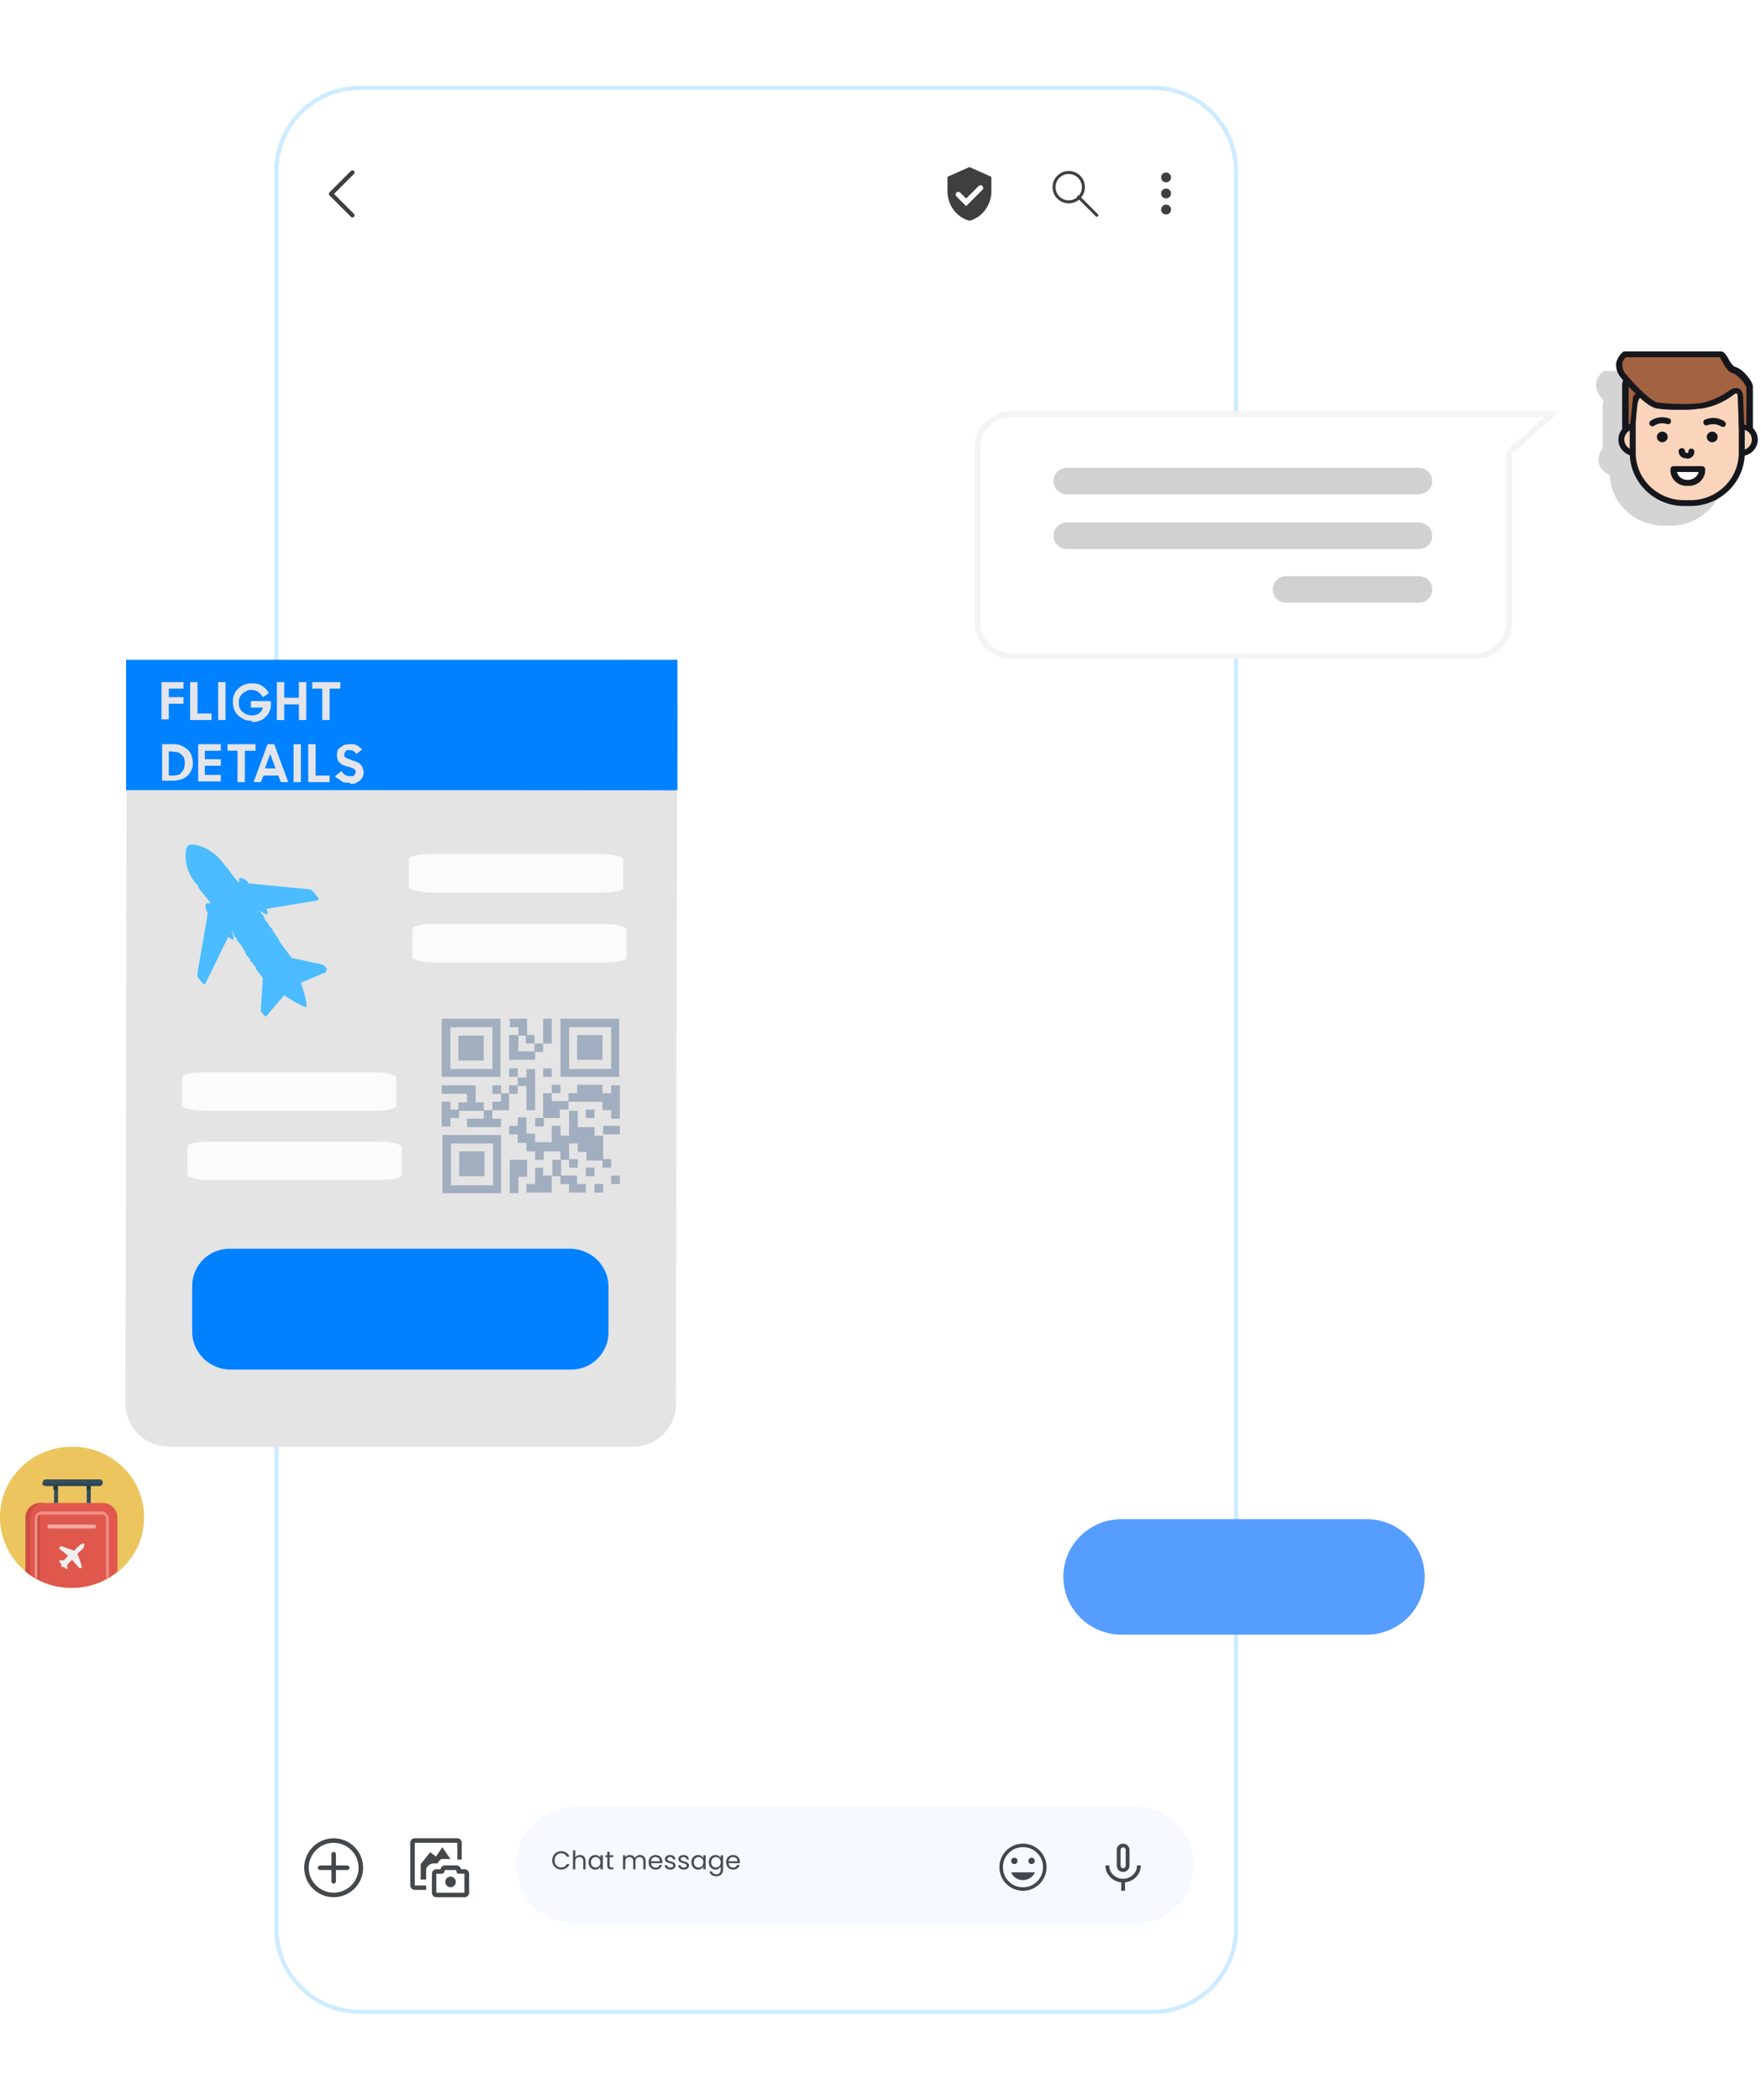 <svg width="411" height="490" viewBox="0 0 411 490" fill="none" xmlns="http://www.w3.org/2000/svg">
<g filter="url(#filter0_d_504_612)">
<path d="M62 39C62 27.954 70.954 19 82 19H267C278.046 19 287 27.954 287 39V449C287 460.046 278.046 469 267 469H82C70.954 469 62 460.046 62 449V39Z" fill="white"/>
<path d="M62.5 39C62.5 28.23 71.23 19.5 82 19.5H267C277.77 19.5 286.5 28.23 286.5 39V449C286.5 459.77 277.77 468.5 267 468.5H82C71.23 468.5 62.5 459.77 62.5 449V39Z" stroke="#CEECFF"/>
</g>
<path d="M120.5 435.25C120.5 427.656 126.656 421.5 134.25 421.5H264.875C272.469 421.5 278.625 427.656 278.625 435.25C278.625 442.844 272.469 449 264.875 449H134.25C126.656 449 120.5 442.844 120.5 435.25Z" fill="#F6F9FF"/>
<path d="M128.884 434.156C128.884 433.748 128.976 433.382 129.16 433.058C129.344 432.73 129.594 432.474 129.91 432.29C130.23 432.106 130.584 432.014 130.972 432.014C131.428 432.014 131.826 432.124 132.166 432.344C132.506 432.564 132.754 432.876 132.91 433.28H132.256C132.14 433.028 131.972 432.834 131.752 432.698C131.536 432.562 131.276 432.494 130.972 432.494C130.68 432.494 130.418 432.562 130.186 432.698C129.954 432.834 129.772 433.028 129.64 433.28C129.508 433.528 129.442 433.82 129.442 434.156C129.442 434.488 129.508 434.78 129.64 435.032C129.772 435.28 129.954 435.472 130.186 435.608C130.418 435.744 130.68 435.812 130.972 435.812C131.276 435.812 131.536 435.746 131.752 435.614C131.972 435.478 132.14 435.284 132.256 435.032H132.91C132.754 435.432 132.506 435.742 132.166 435.962C131.826 436.178 131.428 436.286 130.972 436.286C130.584 436.286 130.23 436.196 129.91 436.016C129.594 435.832 129.344 435.578 129.16 435.254C128.976 434.93 128.884 434.564 128.884 434.156ZM135.355 432.902C135.603 432.902 135.827 432.956 136.027 433.064C136.227 433.168 136.383 433.326 136.495 433.538C136.611 433.75 136.669 434.008 136.669 434.312V436.25H136.129V434.39C136.129 434.062 136.047 433.812 135.883 433.64C135.719 433.464 135.495 433.376 135.211 433.376C134.923 433.376 134.693 433.466 134.521 433.646C134.353 433.826 134.269 434.088 134.269 434.432V436.25H133.723V431.81H134.269V433.43C134.377 433.262 134.525 433.132 134.713 433.04C134.905 432.948 135.119 432.902 135.355 432.902ZM137.357 434.594C137.357 434.258 137.425 433.964 137.561 433.712C137.697 433.456 137.883 433.258 138.119 433.118C138.359 432.978 138.625 432.908 138.917 432.908C139.205 432.908 139.455 432.97 139.667 433.094C139.879 433.218 140.037 433.374 140.141 433.562V432.962H140.693V436.25H140.141V435.638C140.033 435.83 139.871 435.99 139.655 436.118C139.443 436.242 139.195 436.304 138.911 436.304C138.619 436.304 138.355 436.232 138.119 436.088C137.883 435.944 137.697 435.742 137.561 435.482C137.425 435.222 137.357 434.926 137.357 434.594ZM140.141 434.6C140.141 434.352 140.091 434.136 139.991 433.952C139.891 433.768 139.755 433.628 139.583 433.532C139.415 433.432 139.229 433.382 139.025 433.382C138.821 433.382 138.635 433.43 138.467 433.526C138.299 433.622 138.165 433.762 138.065 433.946C137.965 434.13 137.915 434.346 137.915 434.594C137.915 434.846 137.965 435.066 138.065 435.254C138.165 435.438 138.299 435.58 138.467 435.68C138.635 435.776 138.821 435.824 139.025 435.824C139.229 435.824 139.415 435.776 139.583 435.68C139.755 435.58 139.891 435.438 139.991 435.254C140.091 435.066 140.141 434.848 140.141 434.6ZM142.281 433.412V435.35C142.281 435.51 142.315 435.624 142.383 435.692C142.451 435.756 142.569 435.788 142.737 435.788H143.139V436.25H142.647C142.343 436.25 142.115 436.18 141.963 436.04C141.811 435.9 141.735 435.67 141.735 435.35V433.412H141.309V432.962H141.735V432.134H142.281V432.962H143.139V433.412H142.281ZM149.354 432.902C149.61 432.902 149.838 432.956 150.038 433.064C150.238 433.168 150.396 433.326 150.512 433.538C150.628 433.75 150.686 434.008 150.686 434.312V436.25H150.146V434.39C150.146 434.062 150.064 433.812 149.9 433.64C149.74 433.464 149.522 433.376 149.246 433.376C148.962 433.376 148.736 433.468 148.568 433.652C148.4 433.832 148.316 434.094 148.316 434.438V436.25H147.776V434.39C147.776 434.062 147.694 433.812 147.53 433.64C147.37 433.464 147.152 433.376 146.876 433.376C146.592 433.376 146.366 433.468 146.198 433.652C146.03 433.832 145.946 434.094 145.946 434.438V436.25H145.4V432.962H145.946V433.436C146.054 433.264 146.198 433.132 146.378 433.04C146.562 432.948 146.764 432.902 146.984 432.902C147.26 432.902 147.504 432.964 147.716 433.088C147.928 433.212 148.086 433.394 148.19 433.634C148.282 433.402 148.434 433.222 148.646 433.094C148.858 432.966 149.094 432.902 149.354 432.902ZM154.582 434.48C154.582 434.584 154.576 434.694 154.564 434.81H151.936C151.956 435.134 152.066 435.388 152.266 435.572C152.47 435.752 152.716 435.842 153.004 435.842C153.24 435.842 153.436 435.788 153.592 435.68C153.752 435.568 153.864 435.42 153.928 435.236H154.516C154.428 435.552 154.252 435.81 153.988 436.01C153.724 436.206 153.396 436.304 153.004 436.304C152.692 436.304 152.412 436.234 152.164 436.094C151.92 435.954 151.728 435.756 151.588 435.5C151.448 435.24 151.378 434.94 151.378 434.6C151.378 434.26 151.446 433.962 151.582 433.706C151.718 433.45 151.908 433.254 152.152 433.118C152.4 432.978 152.684 432.908 153.004 432.908C153.316 432.908 153.592 432.976 153.832 433.112C154.072 433.248 154.256 433.436 154.384 433.676C154.516 433.912 154.582 434.18 154.582 434.48ZM154.018 434.366C154.018 434.158 153.972 433.98 153.88 433.832C153.788 433.68 153.662 433.566 153.502 433.49C153.346 433.41 153.172 433.37 152.98 433.37C152.704 433.37 152.468 433.458 152.272 433.634C152.08 433.81 151.97 434.054 151.942 434.366H154.018ZM156.467 436.304C156.215 436.304 155.989 436.262 155.789 436.178C155.589 436.09 155.431 435.97 155.315 435.818C155.199 435.662 155.135 435.484 155.123 435.284H155.687C155.703 435.448 155.779 435.582 155.915 435.686C156.055 435.79 156.237 435.842 156.461 435.842C156.669 435.842 156.833 435.796 156.953 435.704C157.073 435.612 157.133 435.496 157.133 435.356C157.133 435.212 157.069 435.106 156.941 435.038C156.813 434.966 156.615 434.896 156.347 434.828C156.103 434.764 155.903 434.7 155.747 434.636C155.595 434.568 155.463 434.47 155.351 434.342C155.243 434.21 155.189 434.038 155.189 433.826C155.189 433.658 155.239 433.504 155.339 433.364C155.439 433.224 155.581 433.114 155.765 433.034C155.949 432.95 156.159 432.908 156.395 432.908C156.759 432.908 157.053 433 157.277 433.184C157.501 433.368 157.621 433.62 157.637 433.94H157.091C157.079 433.768 157.009 433.63 156.881 433.526C156.757 433.422 156.589 433.37 156.377 433.37C156.181 433.37 156.025 433.412 155.909 433.496C155.793 433.58 155.735 433.69 155.735 433.826C155.735 433.934 155.769 434.024 155.837 434.096C155.909 434.164 155.997 434.22 156.101 434.264C156.209 434.304 156.357 434.35 156.545 434.402C156.781 434.466 156.973 434.53 157.121 434.594C157.269 434.654 157.395 434.746 157.499 434.87C157.607 434.994 157.663 435.156 157.667 435.356C157.667 435.536 157.617 435.698 157.517 435.842C157.417 435.986 157.275 436.1 157.091 436.184C156.911 436.264 156.703 436.304 156.467 436.304ZM159.602 436.304C159.35 436.304 159.124 436.262 158.924 436.178C158.724 436.09 158.566 435.97 158.45 435.818C158.334 435.662 158.27 435.484 158.258 435.284H158.822C158.838 435.448 158.914 435.582 159.05 435.686C159.19 435.79 159.372 435.842 159.596 435.842C159.804 435.842 159.968 435.796 160.088 435.704C160.208 435.612 160.268 435.496 160.268 435.356C160.268 435.212 160.204 435.106 160.076 435.038C159.948 434.966 159.75 434.896 159.482 434.828C159.238 434.764 159.038 434.7 158.882 434.636C158.73 434.568 158.598 434.47 158.486 434.342C158.378 434.21 158.324 434.038 158.324 433.826C158.324 433.658 158.374 433.504 158.474 433.364C158.574 433.224 158.716 433.114 158.9 433.034C159.084 432.95 159.294 432.908 159.53 432.908C159.894 432.908 160.188 433 160.412 433.184C160.636 433.368 160.756 433.62 160.772 433.94H160.226C160.214 433.768 160.144 433.63 160.016 433.526C159.892 433.422 159.724 433.37 159.512 433.37C159.316 433.37 159.16 433.412 159.044 433.496C158.928 433.58 158.87 433.69 158.87 433.826C158.87 433.934 158.904 434.024 158.972 434.096C159.044 434.164 159.132 434.22 159.236 434.264C159.344 434.304 159.492 434.35 159.68 434.402C159.916 434.466 160.108 434.53 160.256 434.594C160.404 434.654 160.53 434.746 160.634 434.87C160.742 434.994 160.798 435.156 160.802 435.356C160.802 435.536 160.752 435.698 160.652 435.842C160.552 435.986 160.41 436.1 160.226 436.184C160.046 436.264 159.838 436.304 159.602 436.304ZM161.368 434.594C161.368 434.258 161.436 433.964 161.572 433.712C161.708 433.456 161.894 433.258 162.13 433.118C162.37 432.978 162.636 432.908 162.928 432.908C163.216 432.908 163.466 432.97 163.678 433.094C163.89 433.218 164.048 433.374 164.152 433.562V432.962H164.704V436.25H164.152V435.638C164.044 435.83 163.882 435.99 163.666 436.118C163.454 436.242 163.206 436.304 162.922 436.304C162.63 436.304 162.366 436.232 162.13 436.088C161.894 435.944 161.708 435.742 161.572 435.482C161.436 435.222 161.368 434.926 161.368 434.594ZM164.152 434.6C164.152 434.352 164.102 434.136 164.002 433.952C163.902 433.768 163.766 433.628 163.594 433.532C163.426 433.432 163.24 433.382 163.036 433.382C162.832 433.382 162.646 433.43 162.478 433.526C162.31 433.622 162.176 433.762 162.076 433.946C161.976 434.13 161.926 434.346 161.926 434.594C161.926 434.846 161.976 435.066 162.076 435.254C162.176 435.438 162.31 435.58 162.478 435.68C162.646 435.776 162.832 435.824 163.036 435.824C163.24 435.824 163.426 435.776 163.594 435.68C163.766 435.58 163.902 435.438 164.002 435.254C164.102 435.066 164.152 434.848 164.152 434.6ZM166.983 432.908C167.267 432.908 167.515 432.97 167.727 433.094C167.943 433.218 168.103 433.374 168.207 433.562V432.962H168.759V436.322C168.759 436.622 168.695 436.888 168.567 437.12C168.439 437.356 168.255 437.54 168.015 437.672C167.779 437.804 167.503 437.87 167.187 437.87C166.755 437.87 166.395 437.768 166.107 437.564C165.819 437.36 165.649 437.082 165.597 436.73H166.137C166.197 436.93 166.321 437.09 166.509 437.21C166.697 437.334 166.923 437.396 167.187 437.396C167.487 437.396 167.731 437.302 167.919 437.114C168.111 436.926 168.207 436.662 168.207 436.322V435.632C168.099 435.824 167.939 435.984 167.727 436.112C167.515 436.24 167.267 436.304 166.983 436.304C166.691 436.304 166.425 436.232 166.185 436.088C165.949 435.944 165.763 435.742 165.627 435.482C165.491 435.222 165.423 434.926 165.423 434.594C165.423 434.258 165.491 433.964 165.627 433.712C165.763 433.456 165.949 433.258 166.185 433.118C166.425 432.978 166.691 432.908 166.983 432.908ZM168.207 434.6C168.207 434.352 168.157 434.136 168.057 433.952C167.957 433.768 167.821 433.628 167.649 433.532C167.481 433.432 167.295 433.382 167.091 433.382C166.887 433.382 166.701 433.43 166.533 433.526C166.365 433.622 166.231 433.762 166.131 433.946C166.031 434.13 165.981 434.346 165.981 434.594C165.981 434.846 166.031 435.066 166.131 435.254C166.231 435.438 166.365 435.58 166.533 435.68C166.701 435.776 166.887 435.824 167.091 435.824C167.295 435.824 167.481 435.776 167.649 435.68C167.821 435.58 167.957 435.438 168.057 435.254C168.157 435.066 168.207 434.848 168.207 434.6ZM172.682 434.48C172.682 434.584 172.676 434.694 172.664 434.81H170.036C170.056 435.134 170.166 435.388 170.366 435.572C170.57 435.752 170.816 435.842 171.104 435.842C171.34 435.842 171.536 435.788 171.692 435.68C171.852 435.568 171.964 435.42 172.028 435.236H172.616C172.528 435.552 172.352 435.81 172.088 436.01C171.824 436.206 171.496 436.304 171.104 436.304C170.792 436.304 170.512 436.234 170.264 436.094C170.02 435.954 169.828 435.756 169.688 435.5C169.548 435.24 169.478 434.94 169.478 434.6C169.478 434.26 169.546 433.962 169.682 433.706C169.818 433.45 170.008 433.254 170.252 433.118C170.5 432.978 170.784 432.908 171.104 432.908C171.416 432.908 171.692 432.976 171.932 433.112C172.172 433.248 172.356 433.436 172.484 433.676C172.616 433.912 172.682 434.18 172.682 434.48ZM172.118 434.366C172.118 434.158 172.072 433.98 171.98 433.832C171.888 433.68 171.762 433.566 171.602 433.49C171.446 433.41 171.272 433.37 171.08 433.37C170.804 433.37 170.568 433.458 170.372 433.634C170.18 433.81 170.07 434.054 170.042 434.366H172.118Z" fill="#464D55"/>
<path d="M262.126 436.864C261.704 436.864 261.35 436.715 261.065 436.417C260.78 436.119 260.638 435.756 260.638 435.33V431.697C260.638 431.295 260.783 430.954 261.072 430.672C261.361 430.391 261.712 430.25 262.125 430.25C262.538 430.25 262.89 430.391 263.179 430.672C263.469 430.954 263.614 431.295 263.614 431.697V435.33C263.614 435.756 263.472 436.119 263.187 436.417C262.902 436.715 262.548 436.864 262.126 436.864ZM261.684 441.25V439.282C260.643 439.175 259.769 438.746 259.062 437.993C258.355 437.241 258.001 436.353 258.001 435.33H258.885C258.885 436.208 259.201 436.946 259.832 437.545C260.463 438.143 261.227 438.442 262.123 438.442C263.019 438.442 263.783 438.143 264.417 437.545C265.05 436.946 265.367 436.208 265.367 435.33H266.251C266.251 436.353 265.897 437.241 265.19 437.993C264.483 438.746 263.609 439.175 262.568 439.282V441.25H261.684ZM262.126 435.996C262.303 435.996 262.448 435.931 262.561 435.801C262.674 435.67 262.73 435.514 262.73 435.33V431.697C262.73 431.533 262.672 431.396 262.556 431.285C262.441 431.174 262.297 431.118 262.126 431.118C261.955 431.118 261.811 431.174 261.696 431.285C261.58 431.396 261.522 431.533 261.522 431.697V435.33C261.522 435.514 261.578 435.67 261.691 435.801C261.804 435.931 261.949 435.996 262.126 435.996Z" fill="#44484B"/>
<path d="M240.758 435.021C240.965 435.021 241.14 434.949 241.284 434.805C241.429 434.66 241.501 434.485 241.501 434.279C241.501 434.072 241.429 433.897 241.284 433.753C241.14 433.608 240.965 433.536 240.758 433.536C240.552 433.536 240.377 433.608 240.233 433.753C240.088 433.897 240.016 434.072 240.016 434.279C240.016 434.485 240.088 434.66 240.233 434.805C240.377 434.949 240.552 435.021 240.758 435.021ZM236.743 435.021C236.95 435.021 237.125 434.949 237.269 434.805C237.414 434.66 237.486 434.485 237.486 434.279C237.486 434.072 237.414 433.897 237.269 433.753C237.125 433.608 236.95 433.536 236.743 433.536C236.537 433.536 236.362 433.608 236.218 433.753C236.073 433.897 236.001 434.072 236.001 434.279C236.001 434.485 236.073 434.66 236.218 434.805C236.362 434.949 236.537 435.021 236.743 435.021ZM238.751 438.761C239.356 438.761 239.913 438.599 240.422 438.273C240.93 437.948 241.299 437.505 241.528 436.946H235.973C236.212 437.505 236.583 437.948 237.087 438.273C237.591 438.599 238.146 438.761 238.751 438.761ZM238.751 441.25C237.99 441.25 237.275 441.106 236.606 440.817C235.937 440.528 235.355 440.136 234.86 439.641C234.365 439.146 233.973 438.564 233.684 437.895C233.395 437.226 233.251 436.511 233.251 435.75C233.251 434.989 233.395 434.274 233.684 433.605C233.973 432.936 234.365 432.354 234.86 431.859C235.355 431.364 235.937 430.972 236.606 430.683C237.275 430.394 237.99 430.25 238.751 430.25C239.512 430.25 240.227 430.394 240.896 430.683C241.565 430.972 242.147 431.364 242.642 431.859C243.137 432.354 243.529 432.936 243.818 433.605C244.107 434.274 244.251 434.989 244.251 435.75C244.251 436.511 244.107 437.226 243.818 437.895C243.529 438.564 243.137 439.146 242.642 439.641C242.147 440.136 241.565 440.528 240.896 440.817C240.227 441.106 239.512 441.25 238.751 441.25ZM238.751 440.425C240.056 440.425 241.162 439.972 242.067 439.066C242.973 438.161 243.426 437.055 243.426 435.75C243.426 434.445 242.973 433.339 242.067 432.434C241.162 431.528 240.056 431.075 238.751 431.075C237.446 431.075 236.34 431.528 235.435 432.434C234.529 433.339 234.076 434.445 234.076 435.75C234.076 437.055 234.529 438.161 235.435 439.066C236.34 439.972 237.446 440.425 238.751 440.425Z" fill="#40474F"/>
<path d="M77.875 442.75C76.515 442.75 75.186 442.347 74.055 441.591C72.925 440.836 72.044 439.762 71.523 438.506C71.003 437.25 70.867 435.867 71.132 434.534C71.397 433.2 72.052 431.975 73.014 431.014C73.975 430.052 75.2 429.397 76.534 429.132C77.867 428.867 79.25 429.003 80.506 429.523C81.762 430.044 82.836 430.925 83.591 432.055C84.347 433.186 84.75 434.515 84.75 435.875C84.75 437.698 84.026 439.447 82.736 440.736C81.447 442.026 79.698 442.75 77.875 442.75ZM77.875 430.058C76.724 430.058 75.6 430.399 74.643 431.038C73.686 431.677 72.941 432.586 72.501 433.649C72.06 434.712 71.945 435.881 72.169 437.01C72.394 438.138 72.948 439.175 73.761 439.988C74.575 440.802 75.612 441.356 76.74 441.581C77.868 441.805 79.038 441.69 80.101 441.249C81.164 440.809 82.073 440.064 82.712 439.107C83.351 438.15 83.692 437.026 83.692 435.875C83.692 434.332 83.079 432.853 81.989 431.762C80.897 430.671 79.418 430.058 77.875 430.058Z" fill="#44484B"/>
<path d="M77.874 439.577C77.734 439.577 77.6 439.521 77.501 439.422C77.401 439.323 77.346 439.188 77.346 439.048V432.702C77.346 432.561 77.401 432.427 77.501 432.328C77.6 432.229 77.734 432.173 77.874 432.173C78.015 432.173 78.149 432.229 78.249 432.328C78.348 432.427 78.403 432.561 78.403 432.702V439.048C78.403 439.188 78.348 439.323 78.249 439.422C78.149 439.521 78.015 439.577 77.874 439.577Z" fill="#44484B"/>
<path d="M81.05 436.404H74.704C74.563 436.404 74.429 436.348 74.33 436.249C74.231 436.15 74.175 436.015 74.175 435.875C74.175 435.735 74.231 435.6 74.33 435.501C74.429 435.402 74.563 435.346 74.704 435.346H81.05C81.19 435.346 81.325 435.402 81.424 435.501C81.523 435.6 81.579 435.735 81.579 435.875C81.579 436.015 81.523 436.15 81.424 436.249C81.325 436.348 81.19 436.404 81.05 436.404Z" fill="#44484B"/>
<path d="M106.738 429H96.801C96.224 429 95.75 429.474 95.75 430.051V439.988C95.75 440.565 96.224 441.039 96.801 441.039H99.461V440.008H96.801V430.051H106.738V433.968H107.768V430.051C107.768 429.474 107.294 429 106.717 429H106.738Z" fill="#44484B"/>
<path d="M106.292 439.652C106.553 439.021 106.254 438.297 105.623 438.036C104.991 437.774 104.268 438.074 104.007 438.705C103.745 439.336 104.045 440.06 104.676 440.321C105.307 440.583 106.031 440.283 106.292 439.652Z" fill="#44484B"/>
<path d="M99.442 438.627H98.185V435.019L100.411 432.257L101.751 433.267L103.235 431.082L105.132 433.844H102.988C102.988 433.844 102.369 434.215 102.143 434.855H101.05C101.05 434.855 99.463 435.164 99.463 436.401V438.627H99.442Z" fill="#44484B"/>
<path d="M109.006 436.359C108.841 436.256 108.656 436.215 108.47 436.215H107.584C107.502 435.72 107.069 435.329 106.553 435.329H103.853C103.337 435.329 102.904 435.7 102.822 436.215H101.853C101.647 436.215 101.482 436.277 101.317 436.359C101.008 436.545 100.802 436.875 100.802 437.266V441.699C100.802 441.76 100.802 441.802 100.802 441.863C100.884 442.358 101.317 442.75 101.832 442.75H108.45C108.965 442.75 109.398 442.358 109.481 441.863C109.481 441.802 109.481 441.76 109.481 441.699V437.266C109.481 436.895 109.274 436.545 108.965 436.359H109.006ZM108.491 441.699H101.832V437.266H103.049C103.131 437.266 103.172 437.266 103.214 437.266C103.44 437.225 103.585 437.06 103.667 436.916C103.729 436.792 103.791 436.648 103.812 436.462C103.812 436.442 103.812 436.421 103.812 436.401H106.512V436.483C106.512 436.627 106.533 436.751 106.553 436.875C106.636 437.06 106.759 437.246 106.966 437.266C107.007 437.266 107.048 437.266 107.048 437.266C107.213 437.246 107.563 437.246 108.388 437.266V441.699H108.491Z" fill="#44484B"/>
<path fill-rule="evenodd" clip-rule="evenodd" d="M249.43 47.107C251.323 47.107 252.858 45.572 252.858 43.679C252.858 41.785 251.323 40.25 249.43 40.25C247.536 40.25 246.001 41.785 246.001 43.679C246.001 45.572 247.536 47.107 249.43 47.107Z" stroke="#3F3F3F" stroke-width="0.7" stroke-linecap="round" stroke-linejoin="round"/>
<path d="M256 50.25L251.714 45.964" stroke="#3F3F3F" stroke-width="0.7" stroke-linecap="round" stroke-linejoin="round"/>
<circle cx="272.154" cy="41.404" r="1.154" fill="#3F3F3F"/>
<circle cx="272.154" cy="45.154" r="1.154" fill="#3F3F3F"/>
<circle cx="272.154" cy="48.904" r="1.154" fill="#3F3F3F"/>
<g clip-path="url(#clip0_504_612)">
<path d="M221.133 43.186C221.133 42.591 221.135 41.998 221.131 41.404C221.131 41.297 221.168 41.241 221.263 41.199C221.838 40.947 222.41 40.692 222.983 40.437C223.753 40.094 224.524 39.751 225.295 39.409C225.59 39.278 225.886 39.148 226.18 39.016C226.233 38.993 226.284 38.995 226.336 39.019C226.968 39.3 227.6 39.581 228.232 39.861C229.12 40.256 230.01 40.651 230.898 41.046C230.999 41.091 231.101 41.133 231.2 41.182C231.317 41.24 231.377 41.335 231.377 41.468C231.377 42.601 231.385 43.735 231.374 44.867C231.366 45.639 231.207 46.389 230.942 47.114C230.659 47.89 230.257 48.6 229.737 49.242C229.13 49.989 228.404 50.592 227.546 51.03C227.157 51.227 226.75 51.383 226.327 51.491C226.277 51.504 226.231 51.505 226.181 51.491C225.201 51.234 224.339 50.758 223.583 50.087C222.64 49.252 221.968 48.233 221.543 47.049C221.357 46.534 221.236 46.003 221.172 45.459C221.14 45.17 221.131 44.881 221.132 44.592C221.135 44.123 221.132 43.655 221.132 43.186H221.133ZM223.039 45.395C223.039 45.583 223.115 45.736 223.247 45.867C223.972 46.592 224.697 47.316 225.421 48.04C225.486 48.105 225.471 48.113 225.544 48.04C226.783 46.802 228.022 45.563 229.26 44.324C229.28 44.304 229.302 44.283 229.32 44.26C229.41 44.158 229.459 44.038 229.469 43.904C229.489 43.629 229.343 43.388 229.098 43.281C228.856 43.174 228.582 43.231 228.389 43.422C227.438 44.374 226.486 45.325 225.537 46.279C225.49 46.325 225.466 46.319 225.424 46.276C224.987 45.836 224.547 45.397 224.109 44.959C223.924 44.773 223.662 44.72 223.423 44.818C223.187 44.916 223.038 45.14 223.038 45.397L223.039 45.395Z" fill="#3F3F3F"/>
</g>
<path d="M82.25 50.25L77.25 45.25L82.25 40.25" stroke="#3F3F3F" stroke-linecap="round" stroke-linejoin="round"/>
<path d="M374.035 104.694C373.655 105.066 373.402 105.438 373.275 105.934C372.515 107.918 373.655 110.15 375.681 110.77C375.934 117.467 381.506 122.676 388.343 122.676H389.863C396.574 122.676 402.145 117.467 402.525 110.894C403.285 110.77 403.918 110.398 404.425 109.902C405.944 108.414 405.944 105.934 404.425 104.446V94.773C404.425 93.657 402.019 90.68 400.246 90.184C399.739 90.06 399.106 89.068 398.726 88.324C398.22 87.332 397.713 86.588 396.954 86.588H374.668C374.541 86.588 374.415 86.588 374.288 86.588C373.402 87.208 372.769 88.2 372.515 89.316C372.389 90.68 372.895 91.921 373.782 92.913C373.908 93.037 374.161 93.285 374.288 93.533C374.035 93.905 374.035 94.401 374.035 94.897V104.818V104.694Z" fill="#D4D4D4"/>
<path d="M409.487 102.586C409.487 104.322 408.095 105.686 406.322 105.686C404.549 105.686 403.156 104.322 403.156 102.586C403.156 100.849 404.549 99.485 406.322 99.485C408.095 99.485 409.487 100.849 409.487 102.586Z" fill="#FAD5BB"/>
<path d="M402.398 102.586C402.398 100.477 404.171 98.741 406.324 98.741C408.476 98.741 410.249 100.477 410.249 102.586C410.249 104.694 408.476 106.43 406.324 106.43C404.171 106.43 402.398 104.694 402.398 102.586ZM403.791 102.586C403.791 103.95 404.931 105.066 406.324 105.066C407.717 105.066 408.856 103.95 408.856 102.586C408.856 101.221 407.717 100.105 406.324 100.105C404.931 100.105 403.791 101.221 403.791 102.586Z" fill="#15171C"/>
<path d="M384.923 102.586C384.923 104.322 383.53 105.686 381.757 105.686C379.985 105.686 378.592 104.322 378.592 102.586C378.592 100.849 379.985 99.485 381.757 99.485C383.53 99.485 384.923 100.849 384.923 102.586Z" fill="#FAD5BB"/>
<path d="M377.707 102.586C377.707 100.477 379.48 98.741 381.632 98.741C383.785 98.741 385.558 100.477 385.558 102.586C385.558 104.694 383.785 106.43 381.632 106.43C379.48 106.43 377.707 104.694 377.707 102.586ZM381.632 100.105C380.239 100.105 379.1 101.221 379.1 102.586C379.1 103.95 380.239 105.066 381.632 105.066C383.025 105.066 384.165 103.95 384.165 102.586C384.165 101.221 383.025 100.105 381.632 100.105Z" fill="#15171C"/>
<path d="M406.575 92.045C406.575 90.433 405.942 89.316 403.916 89.316H389.987C383.909 89.316 381.25 91.673 381.25 97.253V105.686C381.25 112.135 386.568 117.343 393.153 117.343H394.672C401.257 117.343 406.575 112.135 406.575 105.686V92.045Z" fill="#FAD5BB"/>
<path d="M380.365 105.687V97.254C380.365 91.302 383.278 88.573 389.862 88.573H403.791C405.943 88.573 407.21 89.813 407.21 92.046V105.687C407.21 112.508 401.511 118.088 394.547 118.088H393.028C386.063 118.088 380.365 112.508 380.365 105.687ZM389.862 89.937C384.164 89.937 381.758 92.046 381.758 97.254V105.687C381.758 111.764 386.823 116.724 393.028 116.724H394.547C400.752 116.724 405.817 111.764 405.817 105.687V92.046C405.817 90.558 405.184 90.061 403.791 90.061H389.862V89.937Z" fill="#15171C"/>
<path d="M397.079 109.406C397.079 109.406 397.079 109.406 397.079 109.53C397.079 111.266 395.559 112.631 393.786 112.631C393.786 112.631 393.786 112.631 393.66 112.631C391.887 112.631 390.494 111.142 390.494 109.406H397.079Z" fill="white"/>
<path d="M393.534 113.375C391.382 113.375 389.736 111.514 389.862 109.53C389.862 109.158 390.116 108.786 390.622 108.786H397.207C397.586 108.786 397.966 109.034 397.966 109.53V109.778C397.966 111.886 396.067 113.499 394.041 113.375H393.788H393.534ZM391.382 110.15C391.635 111.266 392.648 112.01 393.914 112.01C395.054 112.01 396.194 111.266 396.447 110.15H391.508H391.382Z" fill="#15171C"/>
<path d="M393.788 107.05C394.801 107.05 395.56 106.182 395.434 105.313C395.434 104.941 395.054 104.693 394.674 104.693C394.294 104.693 394.041 105.065 394.041 105.437C394.041 105.685 393.788 105.809 393.661 105.685C393.661 105.685 393.281 105.685 393.281 105.313C393.281 104.941 392.901 104.569 392.521 104.569C392.142 104.569 391.762 104.941 391.762 105.313C391.762 106.306 392.648 107.05 393.534 106.926" fill="#15171C"/>
<path d="M385.557 99.486C385.684 99.486 385.937 99.486 386.063 99.362C386.95 98.742 388.089 98.618 389.102 98.99C389.482 98.99 389.862 98.99 389.989 98.494C389.989 98.122 389.989 97.75 389.482 97.626C387.963 97.13 386.443 97.378 385.177 98.246C385.05 98.37 384.924 98.618 384.924 98.742C384.924 99.114 385.177 99.486 385.684 99.486" fill="#15171C"/>
<path d="M402.144 99.61C402.397 99.61 402.524 99.61 402.651 99.362C402.904 99.114 402.777 98.618 402.524 98.37C401.258 97.502 399.612 97.254 398.092 97.874C397.712 97.874 397.459 98.37 397.586 98.742C397.586 99.114 398.092 99.362 398.472 99.238C399.485 98.866 400.625 98.866 401.638 99.486C401.638 99.486 401.891 99.61 402.018 99.61" fill="#15171C"/>
<path d="M389.228 101.966C389.228 102.586 388.721 103.206 387.962 103.206C387.328 103.206 386.695 102.71 386.695 101.966C386.695 101.346 387.202 100.726 387.962 100.726C388.595 100.726 389.228 101.222 389.228 101.966Z" fill="#15171C"/>
<path d="M400.878 101.966C400.878 102.586 400.372 103.206 399.612 103.206C398.979 103.206 398.346 102.71 398.346 101.966C398.346 101.346 398.852 100.726 399.612 100.726C400.245 100.726 400.878 101.222 400.878 101.966Z" fill="#15171C"/>
<path d="M379.477 100.354C379.983 99.858 380.616 99.61 381.249 99.486L381.882 92.914L383.655 91.302C383.655 91.302 382.389 88.697 380.869 88.697C379.35 88.697 379.603 90.185 379.603 90.185V100.354" fill="#A36241"/>
<path d="M379.098 100.974C378.845 100.974 378.592 100.601 378.592 100.353V90.184C378.592 89.564 378.592 89.068 378.972 88.572C379.352 88.076 379.985 87.952 380.491 87.952C382.517 87.952 383.783 90.68 383.91 91.052C384.037 91.3 383.91 91.672 383.783 91.797L382.264 93.285L381.631 99.609C381.631 99.981 381.378 100.229 380.998 100.229C380.491 100.229 379.985 100.601 379.605 100.85C379.478 100.974 379.352 101.098 379.098 101.098C379.098 101.098 378.972 101.098 378.845 101.098L379.098 100.974ZM380.111 89.44C380.111 89.564 379.985 89.812 380.111 90.06V98.989C380.111 98.989 380.365 98.989 380.491 98.865L381.124 92.789C381.124 92.665 381.124 92.417 381.378 92.293L382.77 91.052C382.264 90.184 381.504 89.192 380.744 89.192C380.618 89.192 380.365 89.192 380.238 89.316L380.111 89.44Z" fill="#15171C"/>
<path d="M408.348 100.229C407.841 99.733 407.208 99.485 406.448 99.485L406.195 92.416C406.195 92.416 406.195 89.936 404.042 91.548C401.763 93.284 399.104 94.4 396.192 94.772C394.926 95.02 388.341 95.144 386.568 94.648C384.796 94.152 381.757 91.176 378.971 87.952C376.185 84.727 379.351 82.743 379.351 82.743H401.637C402.523 82.743 403.283 85.968 404.802 86.464C406.448 86.96 408.474 89.688 408.474 90.432V100.477" fill="#A36241"/>
<path d="M407.969 100.726C407.589 100.354 407.082 100.23 406.576 100.23C406.196 100.23 405.943 99.982 405.816 99.61L405.563 92.541C405.563 92.293 405.436 91.797 405.309 91.797C405.056 91.797 404.803 91.921 404.55 92.169C402.27 93.905 399.611 95.021 396.826 95.393H396.572H396.446C395.053 95.641 393.66 95.641 392.141 95.641C390.241 95.641 388.342 95.641 386.443 95.269C383.91 94.649 379.731 89.813 378.465 88.325C377.579 87.333 377.072 86.092 377.199 84.728C377.452 83.612 378.085 82.62 378.972 82C378.972 82 379.225 82 379.352 82H401.637C402.397 82 402.904 82.868 403.41 83.736C403.79 84.48 404.423 85.472 404.93 85.596C406.829 86.092 409.108 89.069 409.108 90.185V100.23C409.108 100.478 408.982 100.726 408.728 100.85H408.475C408.348 100.85 408.095 100.85 407.969 100.726ZM379.605 83.24C379.098 83.612 378.718 84.232 378.592 84.852C378.592 85.72 378.845 86.713 379.478 87.333C382.517 90.929 385.429 93.533 386.696 93.905C388.468 94.153 390.241 94.277 392.014 94.277C393.28 94.277 394.673 94.277 395.939 94.153C396.066 94.153 396.193 94.153 396.446 94.153C398.978 93.781 401.511 92.665 403.537 91.177C404.043 90.805 404.55 90.557 405.183 90.557C406.322 90.557 406.829 91.673 406.829 92.665L407.082 99.114C407.209 99.114 407.335 99.114 407.589 99.238V90.433C407.589 89.937 405.689 87.457 404.423 87.085C403.283 86.837 402.65 85.596 402.017 84.48C401.764 84.108 401.637 83.736 401.384 83.364H379.478L379.605 83.24Z" fill="#15171C"/>
<path d="M236.013 96.633C231.708 96.633 228.162 100.105 228.162 104.322V145.37C228.162 149.586 231.708 153.059 236.013 153.059H344.403C348.708 153.059 352.253 149.586 352.253 145.37V105.562L362.257 96.633H236.013Z" fill="white" stroke="#F4F4F4" stroke-width="1.4" stroke-miterlimit="10"/>
<path d="M249.054 115.36C247.282 115.36 245.889 113.996 245.889 112.26C245.889 110.523 247.282 109.159 249.054 109.159H331.107C332.879 109.159 334.272 110.523 334.272 112.26C334.272 113.996 332.879 115.36 331.107 115.36H249.054Z" fill="#D1D1D1"/>
<path d="M249.054 128.132C247.282 128.132 245.889 126.768 245.889 125.032C245.889 123.296 247.282 121.932 249.054 121.932H331.107C332.879 121.932 334.272 123.296 334.272 125.032C334.272 126.768 332.879 128.132 331.107 128.132H249.054Z" fill="#D1D1D1"/>
<path d="M300.212 140.658C298.44 140.658 297.047 139.294 297.047 137.557C297.047 135.821 298.44 134.457 300.212 134.457H331.109C332.881 134.457 334.274 135.821 334.274 137.557C334.274 139.294 332.881 140.658 331.109 140.658H300.212Z" fill="#D1D1D1"/>
<path d="M140.148 204.024L135.165 209.057L140.148 214.09L141.238 212.717L137.501 208.905L141.238 205.092L140.148 203.719V204.024Z" fill="white"/>
<path d="M158.057 164.372C158.057 158.882 153.541 154.307 147.78 154.307H39.864C34.258 154.154 29.587 158.577 29.587 164.22L29.275 327.559C29.275 333.049 33.791 337.625 39.553 337.625H147.468C153.074 337.777 157.746 333.354 157.746 327.711L158.057 164.372Z" fill="#E4E4E4"/>
<path d="M29.431 154H158.057V184.35H29.431V154Z" fill="#0081FF"/>
<path d="M158.057 154H29.431V184.35H158.057V154Z" fill="#0081FF"/>
<mask id="mask0_504_612" style="mask-type:luminance" maskUnits="userSpaceOnUse" x="29" y="154" width="130" height="31">
<path d="M158.056 154H29.43V184.35H158.056V154Z" fill="white"/>
</mask>
<g mask="url(#mask0_504_612)">
<path d="M158.056 184.351V164.219C158.056 158.729 153.54 154.154 147.779 154.154H39.864C34.258 154.001 29.586 158.424 29.586 164.067V184.198L158.056 184.503V184.351Z" fill="#0081FF"/>
</g>
<path d="M132.988 291.412H53.882C48.898 291.26 44.85 295.225 44.85 300.106V306.816V310.781C44.85 315.662 48.898 319.627 53.882 319.627H132.988C137.971 319.779 142.02 315.814 142.02 310.934V301.021V300.258C142.02 295.378 137.971 291.412 132.988 291.412Z" fill="#0081FF"/>
<path d="M145.443 200.517C145.443 199.907 142.951 199.297 139.837 199.297H101.062C97.948 199.297 95.456 199.755 95.456 200.365V207.075C95.456 207.685 97.948 208.295 101.062 208.295H139.837C142.951 208.295 145.443 207.838 145.443 207.228V200.517Z" fill="#FBFBFB"/>
<path d="M146.223 216.836C146.223 216.226 143.731 215.616 140.617 215.616H101.842C98.728 215.616 96.236 216.074 96.236 216.684V223.394C96.236 224.004 98.728 224.614 101.842 224.614H140.617C143.731 224.614 146.223 224.157 146.223 223.547V216.836Z" fill="#FBFBFB"/>
<path d="M92.498 251.455C92.498 250.845 90.007 250.235 86.892 250.235H48.118C45.003 250.235 42.512 250.693 42.512 251.303V258.013C42.512 258.623 45.003 259.233 48.118 259.233H86.892C90.007 259.233 92.498 258.776 92.498 258.166V251.455Z" fill="#FBFBFB"/>
<path d="M93.743 267.622C93.743 267.012 91.251 266.402 88.136 266.402H49.362C46.247 266.402 43.756 266.859 43.756 267.469V274.18C43.756 274.79 46.247 275.4 49.362 275.4H88.136C91.251 275.4 93.743 274.942 93.743 274.332V267.622Z" fill="#FBFBFB"/>
<path d="M76.459 226.292L75.68 225.377C75.524 225.224 75.213 225.072 75.057 225.072L68.05 223.546L66.804 221.869L66.337 221.259L65.714 220.344L65.247 219.734C65.247 219.581 64.935 219.124 64.935 219.124V218.819C64.78 218.819 64.312 218.209 64.312 218.209C64.312 218.056 63.845 217.446 63.845 217.446L63.534 216.989V216.684C63.378 216.684 63.222 216.531 63.222 216.531L62.755 215.921C62.755 215.768 62.288 215.158 62.288 215.158L61.821 214.701C61.821 214.548 61.821 214.396 61.821 214.396L61.509 213.938V213.633C61.354 213.633 60.887 213.023 60.887 213.023C60.887 212.871 60.575 212.413 60.575 212.413C61.042 212.871 61.665 213.176 62.444 213.481C62.444 213.023 62.444 212.566 62.132 212.108L74.123 210.126C74.434 210.126 74.434 209.668 74.123 209.363L73.033 207.99C72.721 207.685 72.41 207.533 72.099 207.533L57.928 206.16V205.855C57.149 205.093 56.215 204.788 55.904 204.94C55.748 205.245 55.748 205.55 55.904 205.855H55.592L54.346 204.33L53.1 202.652L52.789 202.347L51.855 201.127C49.207 197.772 45.003 196.552 43.913 197.315C42.979 198.077 42.823 202.5 45.47 205.855L46.249 206.77C46.249 206.923 46.404 207.228 46.404 207.228L46.716 207.685L49.052 210.583V210.888C48.74 210.736 48.429 210.736 48.117 210.888C47.962 211.041 47.806 212.108 48.429 212.871V213.176C48.584 213.176 46.093 226.902 46.093 226.902C46.093 227.207 46.093 227.664 46.093 227.969L47.183 229.342C47.495 229.799 47.806 229.799 47.962 229.494L53.256 218.666C53.879 218.971 54.346 219.429 54.502 219.276C54.502 218.514 54.346 217.904 54.035 217.294L54.346 217.599C54.346 217.751 54.658 218.209 54.658 218.209V218.514C54.813 218.514 55.281 219.124 55.281 219.124C55.281 219.276 55.281 219.429 55.281 219.429L55.748 219.886L56.215 220.496C56.215 220.649 56.682 221.259 56.682 221.259C56.682 221.411 57.149 222.021 57.149 222.021C57.149 222.174 57.461 222.631 57.461 222.631V222.936C57.616 222.936 58.084 223.546 58.084 223.546L58.395 224.004V224.309C58.551 224.309 58.706 224.462 58.706 224.462L59.174 225.072L59.485 225.529H59.641C59.641 225.682 59.641 225.987 59.641 225.987L60.108 226.597L61.354 228.274L60.887 235.29C60.887 235.595 60.887 235.747 60.887 236.052L61.665 236.967C61.821 237.272 62.132 237.272 62.288 236.967L66.337 232.24C68.673 233.917 71.164 235.137 71.476 234.985C71.787 234.68 71.164 232.087 70.23 229.342L75.992 226.902C76.147 226.902 76.303 226.597 75.992 226.292" fill="#4ABCFF"/>
<path d="M103.089 251.303V237.729H116.792V251.303H106.515H103.089ZM114.924 239.712H105.113V249.473H114.924V239.712Z" fill="#A1AEBF"/>
<path d="M122.864 237.729H118.971V239.712H120.995V241.695H123.019V237.882L122.864 237.729Z" fill="#A1AEBF"/>
<path d="M128.78 237.729H126.756V243.525H128.78V237.729Z" fill="#A1AEBF"/>
<path d="M130.808 251.303V237.729H144.511V251.303H130.808ZM142.642 239.712H132.832V249.473H142.642V239.712Z" fill="#A1AEBF"/>
<path d="M106.98 247.49H112.898V241.695H106.98V247.49Z" fill="#A1AEBF"/>
<path d="M120.839 241.542H118.814V247.337H123.33H124.888V245.354H120.995V241.542H120.839Z" fill="#A1AEBF"/>
<path d="M124.732 243.524V241.542H122.708V243.524H124.732Z" fill="#A1AEBF"/>
<path d="M134.699 247.337H140.617V241.542H134.699V247.337Z" fill="#A1AEBF"/>
<path d="M124.733 245.508H126.758V243.525H124.733V245.508Z" fill="#A1AEBF"/>
<path d="M118.814 249.321V251.304H120.839V249.321H118.814Z" fill="#A1AEBF"/>
<path d="M122.864 259.082H124.889V249.474H122.864V251.457H120.84V253.439H122.864V259.235V259.082Z" fill="#A1AEBF"/>
<path d="M126.756 251.304H128.78V249.321H126.756V251.304Z" fill="#A1AEBF"/>
<path d="M111.031 257.098V253.286H103.089V255.268H109.006V257.251H106.982V259.234H112.899V257.251H110.875L111.031 257.098Z" fill="#A1AEBF"/>
<path d="M114.921 253.286V255.268H116.945V253.286H114.921Z" fill="#A1AEBF"/>
<path d="M120.839 253.286H118.814V255.268H120.839V253.286Z" fill="#A1AEBF"/>
<path d="M130.808 253.133H128.783V255.116H130.808V253.133Z" fill="#A1AEBF"/>
<path d="M142.64 255.116H140.616V253.133H134.698V255.116H132.674V257.099H140.616V259.081H142.64V261.064H144.664V253.286H142.64V255.268V255.116Z" fill="#A1AEBF"/>
<path d="M118.97 255.116H116.945V257.099H114.921V259.081H118.814V255.268L118.97 255.116Z" fill="#A1AEBF"/>
<path d="M128.78 255.116H126.756V260.911H130.649V258.929H132.673V256.946H128.78V254.963V255.116Z" fill="#A1AEBF"/>
<path d="M105.113 257.098H103.089V262.893H105.113V260.91H107.138V258.928H105.113V256.945V257.098Z" fill="#A1AEBF"/>
<path d="M114.92 259.082H112.896V261.064H109.003V263.047H116.945V261.064H114.92V259.082Z" fill="#A1AEBF"/>
<path d="M130.805 264.723V262.741H128.781V266.553H124.888V264.571H122.863V260.758H120.839V262.741H118.814V264.723H120.839V266.706H122.863V268.689H124.888V270.671H126.912V268.689H130.805V270.671H132.829V266.858H134.854V268.841H136.878V270.824H140.771V265.028H138.747V263.046H134.854V259.233H132.829V265.028H130.805V264.723Z" fill="#A1AEBF"/>
<path d="M138.748 260.912V258.929H136.724V260.912H138.748Z" fill="#A1AEBF"/>
<path d="M124.89 262.893H126.914V260.911H124.89V262.893Z" fill="#A1AEBF"/>
<path d="M144.666 262.741H140.773V264.724H144.666V262.741Z" fill="#A1AEBF"/>
<path d="M103.243 278.451V264.877H116.947V278.451H103.243ZM115.078 266.86H105.268V276.621H115.078V266.86Z" fill="#A1AEBF"/>
<path d="M107.137 274.485H113.054V268.689H107.137V274.485Z" fill="#A1AEBF"/>
<path d="M122.864 270.671H118.971V278.449H120.995V274.636H123.019V270.823L122.864 270.671Z" fill="#A1AEBF"/>
<path d="M128.937 274.484H130.961V270.671H128.937V274.484Z" fill="#A1AEBF"/>
<path d="M134.854 272.502V270.52H132.83V272.502H134.854Z" fill="#A1AEBF"/>
<path d="M142.64 272.502V270.52H140.615V272.502H142.64Z" fill="#A1AEBF"/>
<path d="M126.916 272.501H124.892V276.314H122.867V278.297H128.785V274.332H126.76V272.349L126.916 272.501Z" fill="#A1AEBF"/>
<path d="M138.748 272.502H136.724V274.485H138.748V272.502Z" fill="#A1AEBF"/>
<path d="M132.832 276.315V278.298H136.725V276.315H134.701V274.333H130.808V276.315H132.832Z" fill="#A1AEBF"/>
<path d="M142.64 276.315H144.664V274.333H142.64V276.315Z" fill="#A1AEBF"/>
<path d="M138.748 278.298H140.772V276.316H138.748V278.298Z" fill="#A1AEBF"/>
<path d="M37.687 159.186H42.825V160.711H39.4V162.693H42.825V164.219H39.4V167.879H37.687V159.033V159.186Z" fill="#E4E5EA"/>
<path d="M44.381 159.186H46.094V166.506H49.364V168.031H44.381V159.186Z" fill="#E4E5EA"/>
<path d="M50.921 159.186H52.634V168.031H50.921V159.186Z" fill="#E4E5EA"/>
<path d="M58.863 168.185C58.084 168.185 57.461 168.185 56.994 167.88C56.371 167.575 55.904 167.27 55.593 166.965C55.125 166.507 54.814 166.05 54.658 165.592C54.502 165.135 54.347 164.525 54.347 163.915C54.347 163.305 54.347 162.695 54.658 162.085C54.814 161.475 55.281 161.017 55.593 160.712C56.06 160.255 56.527 159.949 56.994 159.797C57.617 159.492 58.24 159.492 58.863 159.492C59.486 159.492 59.797 159.492 60.108 159.644C60.575 159.644 60.887 159.949 61.198 160.102C61.51 160.255 61.821 160.56 62.133 160.865C62.444 161.17 62.6 161.475 62.756 161.78L61.354 162.695C61.043 162.237 60.731 161.78 60.264 161.475C59.797 161.17 59.33 161.017 58.707 161.017C58.084 161.017 57.928 161.017 57.461 161.322C57.15 161.475 56.838 161.627 56.527 161.932C56.215 162.237 56.06 162.542 55.904 162.847C55.748 163.152 55.748 163.61 55.748 163.915C55.748 164.22 55.748 164.677 55.904 165.135C56.06 165.592 56.215 165.745 56.527 166.05C56.838 166.355 57.15 166.507 57.461 166.66C57.773 166.812 58.24 166.965 58.707 166.965C59.33 166.965 59.953 166.812 60.42 166.507C60.887 166.202 61.198 165.745 61.354 165.135H58.551V163.61H63.223V164.22C63.223 164.83 63.223 165.44 62.911 165.897C62.756 166.507 62.444 166.965 61.977 167.27C61.666 167.728 61.198 168.033 60.575 168.185C60.108 168.49 59.486 168.49 58.707 168.49L58.863 168.185Z" fill="#E4E5EA"/>
<path d="M69.763 164.371H66.337V168.031H64.624V159.186H66.337V162.846H69.763V159.186H71.476V168.031H69.763V164.371Z" fill="#E4E5EA"/>
<path d="M75.214 160.711H72.878V159.186H79.418V160.711H76.927V168.031H75.214V160.711Z" fill="#E4E5EA"/>
<path d="M37.687 173.674H40.178C40.957 173.674 41.58 173.674 42.203 173.979C42.825 174.132 43.292 174.589 43.76 174.894C44.227 175.352 44.538 175.81 44.694 176.267C44.85 176.877 45.005 177.335 45.005 177.945C45.005 178.555 45.005 179.165 44.694 179.622C44.538 180.232 44.071 180.69 43.76 180.995C43.292 181.452 42.825 181.757 42.203 181.91C41.58 182.063 40.957 182.215 40.334 182.215H37.842V173.369L37.687 173.674ZM39.4 175.2V180.995H40.022C40.489 180.995 40.957 180.995 41.424 180.842C41.891 180.842 42.203 180.537 42.358 180.232C42.67 179.927 42.825 179.622 42.981 179.317C42.981 179.012 43.137 178.555 43.137 178.25C43.137 177.945 43.137 177.487 42.981 177.03C42.981 176.725 42.67 176.42 42.358 176.115C42.047 175.81 41.735 175.657 41.268 175.505C40.801 175.505 40.334 175.352 39.867 175.352H39.244L39.4 175.2Z" fill="#E4E5EA"/>
<path d="M46.249 173.674H51.544V175.199H47.806V177.182H51.544V178.707H47.806V180.842H51.544V182.367H46.249V173.522V173.674Z" fill="#E4E5EA"/>
<path d="M55.435 175.201H53.1V173.676H59.64V175.201H57.148V182.521H55.435V175.201Z" fill="#E4E5EA"/>
<path d="M62.289 173.676H64.002L67.272 182.521H65.559L64.936 180.996H61.511L60.888 182.521H59.175L62.445 173.676H62.289ZM61.978 179.318H64.314L63.068 175.963L61.822 179.318H61.978Z" fill="#E4E5EA"/>
<path d="M68.516 173.676H70.229V182.521H68.516V173.676Z" fill="#E4E5EA"/>
<path d="M71.943 173.676H73.656V180.996H76.927V182.521H71.943V173.676Z" fill="#E4E5EA"/>
<path d="M81.6 182.674C80.821 182.674 80.043 182.674 79.575 182.216C79.108 181.759 78.485 181.606 78.174 181.149L79.731 179.928C79.887 180.386 80.198 180.539 80.51 180.844C80.821 180.996 81.288 181.149 81.6 181.149C81.911 181.149 82.067 181.149 82.223 181.149C82.378 181.149 82.534 181.149 82.69 180.844C82.846 180.539 82.846 180.539 83.001 180.539C83.001 180.539 83.001 180.234 83.001 180.081C83.001 179.929 83.001 179.776 82.846 179.623C82.846 179.623 82.534 179.318 82.378 179.318C82.223 179.318 82.067 179.166 81.755 179.013C81.6 179.013 81.288 179.013 81.132 178.861C80.821 178.861 80.51 178.708 80.198 178.556C79.887 178.556 79.575 178.251 79.42 178.098C79.264 177.946 78.952 177.641 78.797 177.336C78.797 177.031 78.641 176.726 78.641 176.268C78.641 175.811 78.641 175.658 78.797 175.201C78.797 174.896 79.108 174.591 79.42 174.438C79.731 174.286 80.043 173.981 80.354 173.828C80.665 173.828 81.132 173.676 81.6 173.676C82.067 173.676 82.223 173.676 82.534 173.676C82.846 173.676 83.157 173.828 83.313 173.981C83.624 173.981 83.78 174.286 83.936 174.438C84.091 174.591 84.403 174.743 84.558 174.896L83.157 175.963C82.846 175.353 82.223 175.048 81.6 175.048C80.977 175.048 80.821 175.048 80.665 175.353C80.51 175.506 80.354 175.811 80.354 176.116C80.354 176.421 80.354 176.421 80.354 176.573C80.354 176.573 80.665 176.726 80.821 176.878C80.977 176.878 81.132 177.031 81.444 177.183C81.6 177.183 81.911 177.183 82.223 177.488C82.534 177.488 82.846 177.641 83.157 177.793C83.468 177.793 83.78 178.098 83.936 178.251C84.247 178.403 84.403 178.708 84.558 179.013C84.558 179.318 84.87 179.623 84.87 180.081C84.87 180.539 84.87 180.691 84.714 181.149C84.558 181.606 84.403 181.759 84.091 182.064C83.78 182.369 83.468 182.521 83.157 182.674C82.846 182.826 82.378 182.979 81.911 182.979L81.6 182.674Z" fill="#E4E5EA"/>
<path d="M16.818 337.625C26.161 337.625 33.636 344.946 33.636 354.096C33.636 363.247 26.161 370.568 16.818 370.568C7.475 370.568 0 363.247 0 354.096C0 344.946 7.475 337.625 16.818 337.625Z" fill="#EDC55E"/>
<path d="M24.137 350.741H9.344C7.475 350.741 5.918 352.266 5.918 354.096V366.755C8.877 369.195 12.614 370.568 16.663 370.568C20.712 370.568 24.449 369.195 27.408 366.755V354.096C27.408 352.266 25.85 350.741 23.982 350.741H24.137Z" fill="#E0574C"/>
<path d="M8.409 354.4V368.279C8.721 368.431 9.032 368.584 9.344 368.736V354.248C9.344 353.485 9.966 352.875 10.745 352.875H9.811C9.032 352.875 8.409 353.485 8.409 354.248V354.4Z" fill="#C94E44"/>
<path d="M23.828 352.723H9.813C8.878 352.723 8.1 353.485 8.1 354.4V368.126C8.255 368.126 8.567 368.431 8.723 368.431V354.4C8.723 353.79 9.19 353.485 9.657 353.485H23.828C24.45 353.485 24.762 353.943 24.762 354.4V368.431C24.918 368.431 25.229 368.126 25.385 368.126V354.4C25.385 353.485 24.606 352.723 23.672 352.723H23.828Z" fill="#EF8E86"/>
<path d="M6.074 354.096V366.755C6.386 367.06 6.697 367.212 7.009 367.517V354.096C7.009 352.266 8.566 350.741 10.434 350.741H9.5C7.631 350.741 6.074 352.266 6.074 354.096Z" fill="#C94E44"/>
<path d="M11.524 355.773H21.957C22.269 355.773 22.424 355.926 22.424 356.231C22.424 356.536 22.269 356.688 21.957 356.688H11.524C11.212 356.688 11.057 356.536 11.057 356.231C11.057 355.926 11.212 355.773 11.524 355.773Z" fill="#EFA9A4"/>
<path d="M23.048 346.774H21.18V350.739H20.245V346.774H13.549V350.739H12.615V346.774H10.746C10.279 346.774 9.968 346.469 9.968 346.012C9.968 345.554 10.279 345.249 10.746 345.249H23.204C23.671 345.249 23.983 345.554 23.983 346.012C23.983 346.469 23.671 346.774 23.204 346.774H23.048Z" fill="#324D5B"/>
<path d="M19.777 360.349C19.465 360.044 18.843 360.349 18.531 360.654L17.285 361.874C17.285 361.874 14.326 360.806 14.171 360.806L13.859 361.111V361.416L15.884 363.094L15.105 363.857C15.105 363.857 15.105 364.009 14.949 364.162C14.949 364.162 14.171 364.009 14.015 364.162H13.859C13.859 364.467 13.859 364.467 13.859 364.467L14.326 365.077C14.326 365.382 14.326 365.534 14.326 365.687C14.326 365.687 14.638 365.687 14.949 365.687L15.417 366.144C15.417 366.144 15.417 366.144 15.572 366.144H15.728C15.728 365.839 15.728 365.229 15.728 365.077C15.728 365.077 15.884 364.924 16.04 364.772L16.818 364.009L18.531 365.992H18.843L19.154 365.687C19.154 365.687 18.22 362.789 18.064 362.636L19.31 361.416C19.621 361.111 19.777 360.501 19.621 360.196L19.777 360.349Z" fill="#F0EFED"/>
<path d="M12.456 346.774H13.39V347.689H12.456V346.774ZM20.242 346.774H21.177V347.689H20.242V346.774Z" fill="#233640"/>
<path d="M23.826 346.166H9.812C9.812 346.471 10.279 346.776 10.59 346.776H23.048C23.515 346.776 23.826 346.471 23.826 346.166Z" fill="#2D4552"/>
<g filter="url(#filter1_d_504_612)">
<path d="M316.915 352.518H259.77C252.256 352.518 246.164 358.554 246.164 365.999C246.164 373.445 252.256 379.481 259.77 379.481H316.915C324.429 379.481 330.521 373.445 330.521 365.999C330.521 358.554 324.429 352.518 316.915 352.518Z" fill="#559EFF"/>
</g>
<defs>
<filter id="filter0_d_504_612" x="44" y="0" width="265" height="490" filterUnits="userSpaceOnUse" color-interpolation-filters="sRGB">
<feFlood flood-opacity="0" result="BackgroundImageFix"/>
<feColorMatrix in="SourceAlpha" type="matrix" values="0 0 0 0 0 0 0 0 0 0 0 0 0 0 0 0 0 0 127 0" result="hardAlpha"/>
<feOffset dx="2" dy="1"/>
<feGaussianBlur stdDeviation="10"/>
<feComposite in2="hardAlpha" operator="out"/>
<feColorMatrix type="matrix" values="0 0 0 0 0.804 0 0 0 0 0.804 0 0 0 0 0.804 0 0 0 0.3 0"/>
<feBlend mode="normal" in2="BackgroundImageFix" result="effect1_dropShadow_504_612"/>
<feBlend mode="normal" in="SourceGraphic" in2="effect1_dropShadow_504_612" result="shape"/>
</filter>
<filter id="filter1_d_504_612" x="228.164" y="334.518" width="124.356" height="66.963" filterUnits="userSpaceOnUse" color-interpolation-filters="sRGB">
<feFlood flood-opacity="0" result="BackgroundImageFix"/>
<feColorMatrix in="SourceAlpha" type="matrix" values="0 0 0 0 0 0 0 0 0 0 0 0 0 0 0 0 0 0 127 0" result="hardAlpha"/>
<feOffset dx="2" dy="2"/>
<feGaussianBlur stdDeviation="10"/>
<feColorMatrix type="matrix" values="0 0 0 0 0.667 0 0 0 0 0.667 0 0 0 0 0.667 0 0 0 0.4 0"/>
<feBlend mode="normal" in2="BackgroundImageFix" result="effect1_dropShadow_504_612"/>
<feBlend mode="normal" in="SourceGraphic" in2="effect1_dropShadow_504_612" result="shape"/>
</filter>
<clipPath id="clip0_504_612">
<rect width="10.25" height="12.5" fill="white" transform="translate(221.131 39)"/>
</clipPath>
</defs>
</svg>
